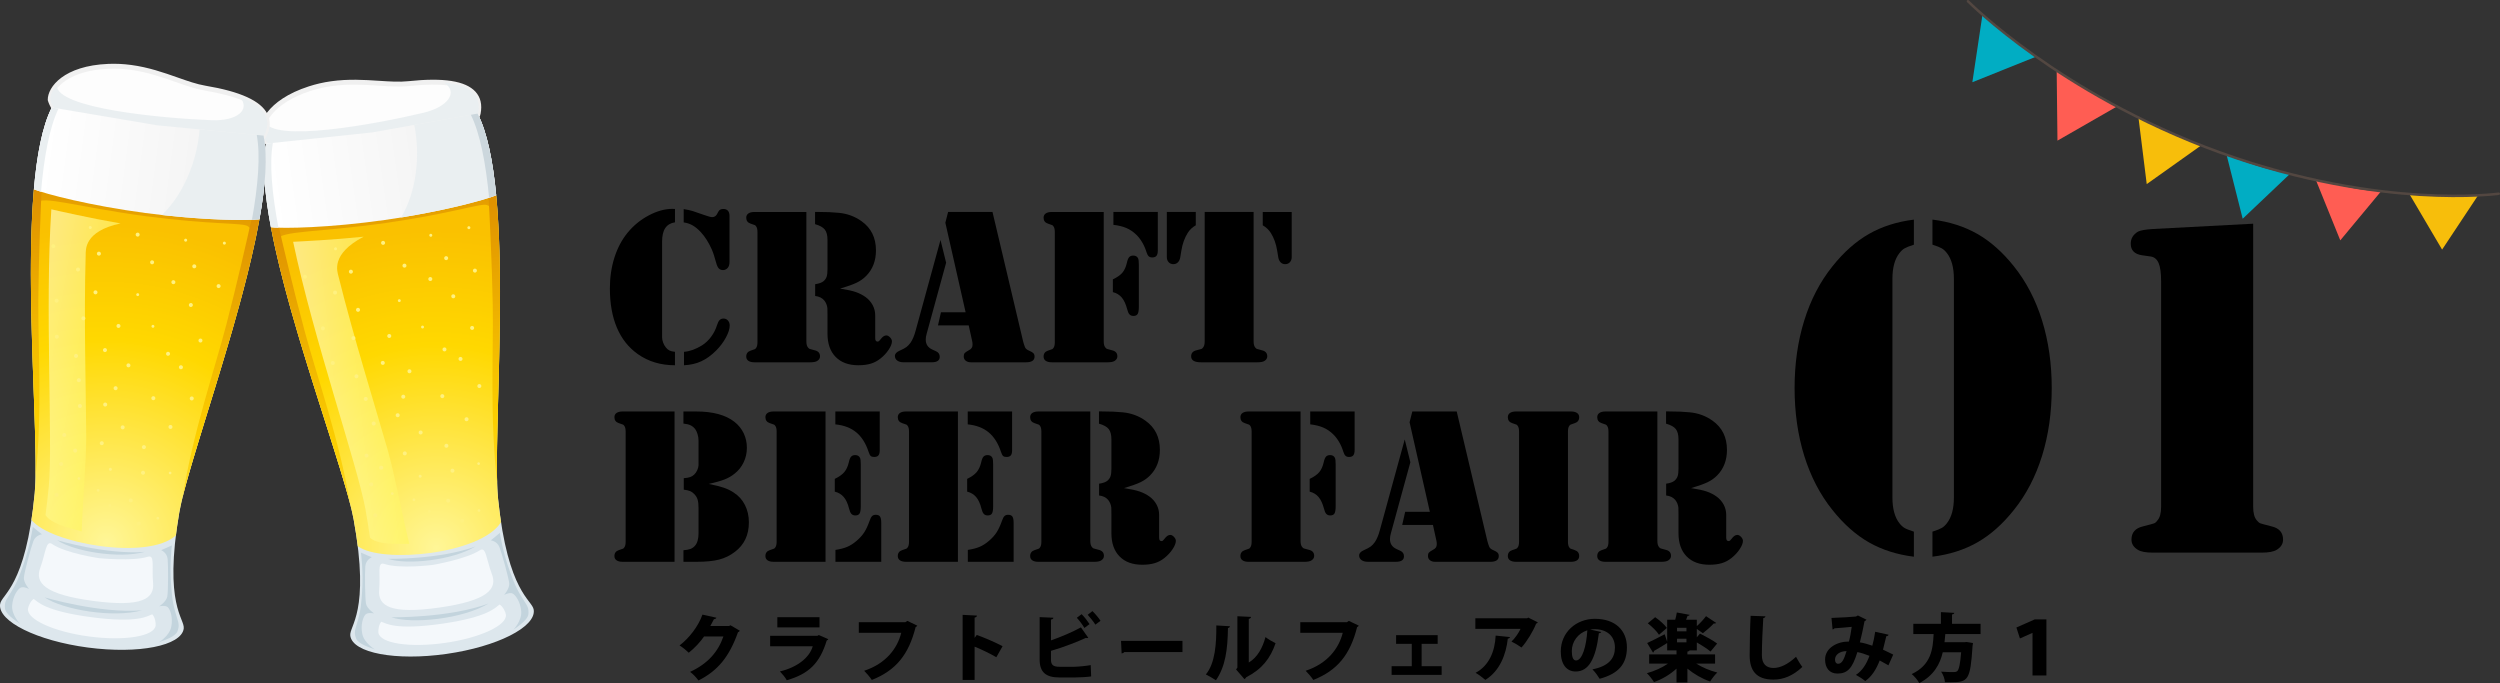 <?xml version="1.0" encoding="UTF-8"?><svg xmlns="http://www.w3.org/2000/svg" xmlns:xlink="http://www.w3.org/1999/xlink" viewBox="0 0 1698.77 464.2"><rect x="0" y="0" width="1698.77" height="464.2" fill="#333333" stroke="none"/><defs><style>.cls-1{fill:#ccd7dd;}.cls-2{fill:url(#linear-gradient-2);}.cls-3{fill:#f0f0f0;}.cls-4{fill:url(#linear-gradient-10);}.cls-4,.cls-5{mix-blend-mode:overlay;opacity:.7;}.cls-6{fill:#534741;}.cls-7{fill:#c3d4dd;}.cls-8{fill:url(#linear-gradient-4);}.cls-9{fill:#ff5d53;}.cls-10{fill:url(#radial-gradient);}.cls-11{fill:#f7be0b;}.cls-12{fill:url(#linear-gradient-3);}.cls-13{isolation:isolate;}.cls-14{fill:url(#linear-gradient-8);}.cls-15{fill:url(#radial-gradient-2);}.cls-5{fill:url(#linear-gradient-5);}.cls-16{fill:url(#linear-gradient-7);}.cls-17{fill:url(#linear-gradient-9);}.cls-18{fill:#fff180;}.cls-19{fill:url(#linear-gradient-6);}.cls-20{fill:#01adc3;}.cls-21{fill:#eaeff1;}.cls-22{fill:#f4f8fb;}.cls-23{fill:#dde7ed;}.cls-24{fill:url(#linear-gradient);}.cls-25{fill:#fdfdfd;}</style><radialGradient id="radial-gradient" cx="297.56" cy="-606.36" fx="297.56" fy="-606.36" r="216.06" gradientTransform="translate(87.01 1014.5) rotate(-8.08)" gradientUnits="userSpaceOnUse"><stop offset="0" stop-color="#fff697"/><stop offset=".64" stop-color="#ffd800"/><stop offset="1" stop-color="#fac100"/></radialGradient><linearGradient id="linear-gradient" x1="295.32" y1="-688.65" x2="295.32" y2="-864.5" gradientTransform="translate(87.01 1014.5) rotate(-8.08)" gradientUnits="userSpaceOnUse"><stop offset="0" stop-color="#fff79f"/><stop offset=".5" stop-color="#fccf00"/><stop offset="1" stop-color="#d98500"/></linearGradient><linearGradient id="linear-gradient-2" x1="230.51" y1="-504.69" x2="230.51" y2="-864.46" xlink:href="#linear-gradient"/><linearGradient id="linear-gradient-3" x1="12382.22" y1="-504.69" x2="12382.22" y2="-864.46" gradientTransform="translate(12700.87 -777.26) rotate(171.92) scale(1 -1)" xlink:href="#linear-gradient"/><linearGradient id="linear-gradient-4" x1="220.36" y1="-863.24" x2="373" y2="-863.24" gradientTransform="translate(87.01 1014.5) rotate(-8.08)" gradientUnits="userSpaceOnUse"><stop offset="0" stop-color="#fff"/><stop offset="1" stop-color="#f0f0f0"/></linearGradient><linearGradient id="linear-gradient-5" x1="180.4" y1="-721.2" x2="348.18" y2="-715.88" gradientTransform="translate(87.01 1014.5) rotate(-8.08)" gradientUnits="userSpaceOnUse"><stop offset="0" stop-color="#fff"/><stop offset="1" stop-color="#fff000"/></linearGradient><radialGradient id="radial-gradient-2" cx="-31.06" cy="581.66" fx="-31.06" fy="581.66" r="216.06" gradientTransform="translate(179.69 -203.76) rotate(7.57)" xlink:href="#radial-gradient"/><linearGradient id="linear-gradient-6" x1="-33.3" y1="499.37" x2="-33.3" y2="323.52" gradientTransform="translate(179.69 -203.76) rotate(7.57)" xlink:href="#linear-gradient"/><linearGradient id="linear-gradient-7" x1="-98.11" y1="683.33" x2="-98.11" y2="323.56" gradientTransform="translate(179.69 -203.76) rotate(7.57)" xlink:href="#linear-gradient"/><linearGradient id="linear-gradient-8" x1="12710.83" y1="683.33" x2="12710.83" y2="323.56" gradientTransform="translate(12809.23 1473.84) rotate(-172.43) scale(1 -1)" xlink:href="#linear-gradient"/><linearGradient id="linear-gradient-9" x1="-108.26" y1="324.77" x2="44.39" y2="324.77" gradientTransform="translate(179.69 -203.76) rotate(7.57)" xlink:href="#linear-gradient-4"/><linearGradient id="linear-gradient-10" x1="-148.22" y1="466.82" x2="19.57" y2="472.14" gradientTransform="translate(179.69 -203.76) rotate(7.57)" xlink:href="#linear-gradient-5"/></defs><g class="cls-13"><g id="_レイヤー_2"><g id="_レイヤー_1-2"><path class="cls-20" d="M1347.11,9.96l-6.88,45.91,43.32-17.37s-16.75-12.12-23.72-17.86c-6.97-5.74-12.73-10.68-12.73-10.68Z"/><path class="cls-9" d="M1397.53,48.02l.53,47.55,40.41-23.2s-14.21-7.55-23.98-13.62c-9.77-6.07-16.96-10.72-16.96-10.72Z"/><path class="cls-11" d="M1453.11,79.93l5.61,45.17,36.81-26.17s-11.24-4.07-22.36-9.29c-11.13-5.21-20.05-9.72-20.05-9.72Z"/><path class="cls-20" d="M1512.98,105.23l10.94,43.4,32.05-30.4s-10.26-1.77-23.41-5.94c-13.15-4.16-19.58-7.07-19.58-7.07Z"/><path class="cls-9" d="M1573.7,122.44l16.54,40.88,27.74-33.36s-10.27-.1-23.15-2.96c-12.87-2.85-21.13-4.56-21.13-4.56Z"/><path class="cls-11" d="M1637.21,131.87l22.22,37.73,24.43-36.83s-10.99.86-21.17.48c-10.18-.39-25.48-1.38-25.48-1.38Z"/><path class="cls-6" d="M1508.29,104.45c-56.15-20.27-99.82-47.19-126.56-66.2-28.99-20.6-44.92-36.64-45.08-36.8-.33-.34-.33-.88,0-1.21.34-.33.88-.33,1.21,0,.16.16,16.01,16.11,44.89,36.63,26.65,18.94,70.16,45.75,126.11,65.95,55.94,20.2,104.32,26.72,135.06,28.64,33.31,2.08,53.65-.65,53.85-.68.47-.06.9.26.97.73.06.47-.26.9-.73.97-.2.03-20.67,2.78-54.14.69-30.86-1.92-79.44-8.47-135.6-28.75Z"/><path d="M458.66,142.01v9.05c-2.94.45-5.14,1.75-6.59,3.89-1.45,2.15-2.17,5.21-2.17,9.2v65.03c0,1.15.24,2.36.71,3.63.47,1.27,1.09,2.36,1.83,3.26.8,1,1.65,1.71,2.54,2.13.9.42,2.12.71,3.67.86v9.13c-9.68,0-18.09-2.52-25.22-7.56-6.29-4.44-11.03-10.41-14.22-17.92-3.19-7.51-4.79-16.4-4.79-26.68,0-7.53,1.03-14.56,3.11-21.07,2.07-6.51,5.08-12.16,9.02-16.95,3.99-4.84,8.77-8.73,14.33-11.67,5.56-2.94,10.91-4.42,16.05-4.42l1.72.08ZM464.57,151.14v-9.06c2.44.4,4.43.82,5.95,1.27,1.52.45,4.28,1.4,8.27,2.84,2.54.9,4.24,1.35,5.09,1.35,1.45,0,2.54-.65,3.29-1.95l.97-1.8c.6-1.2,1.72-1.8,3.37-1.8,1.35,0,2.38.4,3.11,1.2.72.8,1.09,1.97,1.09,3.52v31.13c0,2-.45,3.44-1.35,4.34-.9.9-1.92,1.35-3.07,1.35s-2.16-.39-2.88-1.16c-.72-.77-1.31-2.03-1.76-3.78-1.05-3.94-2.07-7.03-3.07-9.28-2.15-4.74-4.59-8.58-7.33-11.52-1.85-2-3.69-3.53-5.54-4.6-1.85-1.07-3.89-1.76-6.14-2.06ZM464.79,248.2v-9.13c3.89-.3,7.98-1.77,12.27-4.42,2.29-1.45,4.34-3.38,6.14-5.8,1.8-2.42,3.14-5.08,4.04-7.97.5-1.6,1.09-2.73,1.76-3.41.67-.67,1.56-1.01,2.66-1.01,1.2,0,2.19.45,2.99,1.35.8.9,1.2,2.02,1.2,3.37,0,2.25-.86,4.96-2.58,8.16-1.72,3.19-3.93,6.14-6.62,8.83-3.29,3.29-6.67,5.74-10.14,7.33-3.47,1.6-7.37,2.49-11.71,2.69Z"/><path d="M547.94,144.03v87.93c0,1.95.37,3.34,1.12,4.19.4.5.77.81,1.12.94.35.12,1.5.44,3.44.94,2.39.55,3.59,1.92,3.59,4.12,0,1.3-.65,2.35-1.95,3.14-.95.6-2.52.9-4.71.9h-37.87c-1.8,0-3.18-.34-4.15-1.01-.97-.67-1.46-1.63-1.46-2.88,0-2.04,1-3.39,2.99-4.04,1.65-.55,2.61-.88,2.88-1.01.27-.12.56-.41.86-.86.6-.8.9-2.07.9-3.82v-74.91c0-1.75-.3-3.02-.9-3.82-.3-.45-.59-.74-.86-.86-.27-.12-1.23-.46-2.88-1.01-2-.65-2.99-2-2.99-4.04,0-1.25.49-2.21,1.46-2.88.97-.67,2.36-1.01,4.15-1.01h35.25ZM570.91,196.12c4.59.7,8.12,1.47,10.59,2.32,2.47.85,4.7,2,6.7,3.44,2.1,1.55,3.7,3.39,4.83,5.54,1.12,2.15,1.68,4.42,1.68,6.81v15.49c0,1.6.52,2.39,1.57,2.39.4,0,.74-.11,1.01-.34.27-.22.66-.66,1.16-1.31,1.25-1.7,2.52-2.54,3.82-2.54.85,0,1.7.45,2.54,1.35.85.9,1.27,1.8,1.27,2.69,0,1.55-.74,3.43-2.21,5.65-1.47,2.22-3.31,4.2-5.5,5.95-2.05,1.65-4.27,2.83-6.66,3.55-2.39.72-5.21,1.08-8.46,1.08-6.59,0-11.72-1.88-15.42-5.65-3.69-3.77-5.54-9.02-5.54-15.75v-12.57c0-2.79-.03-4.42-.07-4.86-.25-2-.95-3.72-2.1-5.16-1.45-1.75-3.52-2.77-6.21-3.07v-8.01c2.69-.4,4.61-1.1,5.76-2.1,1-.9,1.68-1.92,2.06-3.07.37-1.15.56-2.84.56-5.09v-19.83c0-3.14-.61-5.49-1.83-7.03-1.22-1.55-3.43-2.77-6.62-3.67v-8.31h1.95c5.54,0,10.25.2,14.14.6,5.79.55,10.95,2.44,15.49,5.69,6.54,4.64,9.8,11.25,9.8,19.83,0,7.03-2.2,12.8-6.59,17.29-1.85,1.9-4,3.44-6.47,4.64-2.47,1.2-6.22,2.54-11.26,4.04Z"/><path d="M639.08,163.04l3.82,15.49-13.25,48.34c-.4,1.4-.6,2.69-.6,3.89,0,3.14,1.47,5.39,4.42,6.74l2.62,1.2c1.65.75,2.47,2,2.47,3.74,0,2.5-1.82,3.74-5.46,3.74h-19.01c-1.85,0-3.31-.39-4.38-1.16-1.07-.77-1.61-1.83-1.61-3.18,0-1.45,1.1-2.64,3.29-3.59,2.05-.9,3.55-1.71,4.53-2.43.97-.72,1.91-1.71,2.81-2.96,1.4-2.05,2.54-4.76,3.44-8.16l16.91-61.66ZM644.25,144.03h30.16l20.8,87.93c.4,1.55.85,2.92,1.35,4.12.45.95,1.45,1.72,2.99,2.32,1.3.55,2.19,1.1,2.69,1.65.5.55.75,1.3.75,2.25,0,2.59-1.95,3.89-5.84,3.89h-37.34c-1.5,0-2.69-.36-3.59-1.08-.9-.72-1.35-1.68-1.35-2.88,0-1,.2-1.75.6-2.25.4-.5,1.3-1.12,2.69-1.87,1-.5,1.7-1.05,2.1-1.65.4-.6.6-1.35.6-2.25,0-.85-.07-1.6-.22-2.25l-2.39-10.85h-20.88l2.02-8.91h16.76l-13.77-60.84,1.87-7.33Z"/><path d="M749.99,144.03v87.93c0,1.95.37,3.34,1.12,4.19.4.5.77.81,1.12.94.35.12,1.5.44,3.44.94,2.4.55,3.59,1.92,3.59,4.12,0,1.3-.65,2.35-1.95,3.14-.95.6-2.52.9-4.71.9h-37.87c-1.8,0-3.18-.34-4.15-1.01-.97-.67-1.46-1.63-1.46-2.88,0-2.04,1-3.39,2.99-4.04,1.65-.55,2.61-.88,2.88-1.01.27-.12.56-.41.86-.86.6-.8.9-2.07.9-3.82v-74.91c0-1.75-.3-3.02-.9-3.82-.3-.45-.59-.74-.86-.86-.27-.12-1.23-.46-2.88-1.01-2-.65-2.99-2-2.99-4.04,0-1.25.49-2.21,1.46-2.88.97-.67,2.36-1.01,4.15-1.01h35.25ZM756.2,198.51v-8.68c2.94-1.4,5.1-2.91,6.47-4.53,1.37-1.62,2.38-3.83,3.03-6.62.4-1.9.92-3.21,1.57-3.93.65-.72,1.57-1.08,2.77-1.08,1.6,0,2.69.62,3.29,1.87.35.65.52,2.12.52,4.42v28.51c0,2.35-.26,3.97-.79,4.86-.52.9-1.49,1.35-2.88,1.35-1.15,0-2.05-.35-2.69-1.05-.65-.7-1.17-1.87-1.57-3.52-.9-3.44-2.12-6.09-3.67-7.93-1.55-1.84-3.57-3.07-6.06-3.67ZM756.58,144.03h30.16v26.12c0,1.7-.3,2.92-.9,3.67-.6.75-1.57,1.12-2.92,1.12-1,0-1.78-.26-2.36-.79-.57-.52-1.06-1.41-1.46-2.66-.75-2.44-1.72-4.69-2.92-6.74-1.2-2.04-2.54-3.79-4.04-5.24-2.05-1.99-4.29-3.52-6.74-4.56-2.44-1.05-5.39-1.77-8.83-2.17v-8.75Z"/><path d="M792.87,144.03h19.68v9.05c-2.35,1.35-4.17,3.07-5.46,5.16-2.15,3.39-3.59,7.41-4.34,12.05l-.75,4.57c-.25,1.45-.79,2.58-1.61,3.4-.82.82-1.86,1.24-3.11,1.24s-2.36-.45-3.18-1.35c-.82-.9-1.23-2.07-1.23-3.52v-30.61ZM851.84,144.03v87.93c0,1.95.37,3.34,1.12,4.19.4.5.77.81,1.12.94.35.12,1.5.44,3.44.94,2.39.55,3.59,1.92,3.59,4.12,0,1.3-.65,2.35-1.95,3.14-.95.6-2.54.9-4.79.9h-38.32c-2.2,0-3.85-.34-4.98-1.01-1.12-.67-1.68-1.68-1.68-3.03,0-2.2,1.2-3.57,3.59-4.12,1.95-.5,3.09-.81,3.44-.94.35-.12.7-.44,1.05-.94.75-.85,1.12-2.24,1.12-4.19v-87.93h33.23ZM877.73,144.03v30.61c0,1.45-.41,2.62-1.23,3.52-.82.9-1.88,1.35-3.18,1.35s-2.28-.41-3.11-1.24-1.36-1.96-1.61-3.4l-.75-4.57c-.75-4.64-2.2-8.66-4.34-12.05-1.35-2.1-3.17-3.82-5.46-5.16v-9.05h19.68Z"/><path d="M458.36,279.6v102.15h-35.25c-1.8,0-3.18-.34-4.15-1.01-.97-.67-1.46-1.63-1.46-2.88,0-2.04,1-3.39,2.99-4.04,1.65-.55,2.61-.88,2.88-1.01.27-.12.56-.41.86-.86.6-.8.9-2.07.9-3.82v-74.91c0-1.75-.3-3.02-.9-3.82-.3-.45-.59-.74-.86-.86-.27-.12-1.23-.46-2.88-1.01-2-.65-2.99-2-2.99-4.04,0-1.25.49-2.21,1.46-2.88s2.36-1.01,4.15-1.01h35.25ZM481.63,328.84c4.49.9,7.94,1.77,10.36,2.62,2.42.85,4.6,1.92,6.55,3.22,3.34,2.15,5.9,4.98,7.67,8.49,1.77,3.52,2.66,7.45,2.66,11.79,0,8.53-3.14,15.19-9.43,19.98-3.24,2.5-6.82,4.25-10.74,5.28-3.92,1.02-9.04,1.53-15.38,1.53h-8.91v-7.86c2-.15,3.57-.44,4.71-.86,1.15-.42,2.17-1.13,3.07-2.13,1.65-1.84,2.47-4.71,2.47-8.61v-16.99c0-2.49-.21-4.44-.64-5.84-.42-1.4-1.21-2.67-2.36-3.82-.85-.9-1.77-1.55-2.77-1.95-1-.4-2.42-.72-4.27-.97v-7.78c1.85-.15,3.28-.4,4.3-.75,1.02-.35,1.96-.92,2.81-1.72.8-.75,1.47-1.72,2.02-2.92.55-1.2.85-2.29.9-3.29v-17.06c0-1.35-.22-2.76-.67-4.23-.45-1.47-1-2.63-1.65-3.48-.95-1.15-2.01-2-3.18-2.54-1.17-.55-2.76-.92-4.75-1.12v-8.23h8.61c11.37,0,20.06,2.35,26.04,7.03,2.74,2.15,4.84,4.74,6.29,7.78,1.45,3.04,2.17,6.34,2.17,9.88s-.74,6.79-2.21,9.88c-1.47,3.09-3.53,5.66-6.17,7.71-1.95,1.6-4.19,2.89-6.74,3.89-2.54,1-6.14,2.02-10.78,3.07Z"/><path d="M560.96,279.6v102.15h-35.25c-1.8,0-3.18-.34-4.15-1.01-.97-.67-1.46-1.63-1.46-2.88,0-2.04,1-3.39,2.99-4.04,1.65-.55,2.61-.88,2.88-1.01.27-.12.56-.41.86-.86.6-.8.9-2.07.9-3.82v-74.91c0-1.75-.3-3.02-.9-3.82-.3-.45-.59-.74-.86-.86-.27-.12-1.23-.46-2.88-1.01-2-.65-2.99-2-2.99-4.04,0-1.25.49-2.21,1.46-2.88.97-.67,2.36-1.01,4.15-1.01h35.25ZM567.24,334.08v-8.68c2.89-1.4,5.04-2.92,6.44-4.57,1.4-1.65,2.42-3.84,3.07-6.58.4-1.9.92-3.21,1.57-3.93.65-.72,1.57-1.08,2.77-1.08,1.6,0,2.69.62,3.29,1.87.35.65.52,2.12.52,4.42v28.51c0,2.35-.26,3.97-.79,4.86s-1.48,1.35-2.88,1.35c-1.15,0-2.05-.35-2.69-1.05-.65-.7-1.17-1.87-1.57-3.52-.85-3.44-2.06-6.09-3.63-7.93-1.57-1.84-3.6-3.07-6.1-3.67ZM567.62,279.6h30.16v26.49c0,1.55-.3,2.67-.9,3.37-.6.7-1.55,1.05-2.84,1.05-1.1,0-1.9-.22-2.39-.67-.5-.45-.97-1.37-1.42-2.77-1.9-5.79-4.68-10.2-8.34-13.25s-8.42-4.87-14.26-5.46v-8.75ZM567.69,381.75v-8.08c3.24-.5,5.92-1.2,8.04-2.1,2.12-.9,4.25-2.27,6.4-4.12,2.14-1.84,3.85-3.75,5.13-5.72,1.27-1.97,2.48-4.58,3.63-7.82.55-1.6,1.12-2.68,1.72-3.25.6-.57,1.42-.86,2.47-.86,1.4,0,2.37.41,2.92,1.23.55.82.82,2.26.82,4.3v26.42h-31.13Z"/><path d="M650.91,279.6v102.15h-35.25c-1.8,0-3.18-.34-4.15-1.01-.97-.67-1.46-1.63-1.46-2.88,0-2.04,1-3.39,2.99-4.04,1.65-.55,2.61-.88,2.88-1.01.27-.12.56-.41.86-.86.6-.8.9-2.07.9-3.82v-74.91c0-1.75-.3-3.02-.9-3.82-.3-.45-.59-.74-.86-.86-.27-.12-1.23-.46-2.88-1.01-2-.65-2.99-2-2.99-4.04,0-1.25.49-2.21,1.46-2.88.97-.67,2.36-1.01,4.15-1.01h35.25ZM657.19,334.08v-8.68c2.89-1.4,5.04-2.92,6.44-4.57,1.4-1.65,2.42-3.84,3.07-6.58.4-1.9.92-3.21,1.57-3.93.65-.72,1.57-1.08,2.77-1.08,1.6,0,2.69.62,3.29,1.87.35.65.52,2.12.52,4.42v28.51c0,2.35-.26,3.97-.79,4.86s-1.48,1.35-2.88,1.35c-1.15,0-2.05-.35-2.69-1.05-.65-.7-1.17-1.87-1.57-3.52-.85-3.44-2.06-6.09-3.63-7.93-1.57-1.84-3.6-3.07-6.1-3.67ZM657.57,279.6h30.16v26.49c0,1.55-.3,2.67-.9,3.37-.6.7-1.55,1.05-2.84,1.05-1.1,0-1.9-.22-2.39-.67-.5-.45-.97-1.37-1.42-2.77-1.9-5.79-4.68-10.2-8.34-13.25s-8.42-4.87-14.26-5.46v-8.75ZM657.64,381.75v-8.08c3.24-.5,5.92-1.2,8.04-2.1,2.12-.9,4.25-2.27,6.4-4.12,2.14-1.84,3.85-3.75,5.13-5.72,1.27-1.97,2.48-4.58,3.63-7.82.55-1.6,1.12-2.68,1.72-3.25.6-.57,1.42-.86,2.47-.86,1.4,0,2.37.41,2.92,1.23.55.82.82,2.26.82,4.3v26.42h-31.13Z"/><path d="M740.86,279.6v87.93c0,1.95.37,3.34,1.12,4.19.4.5.77.81,1.12.94.35.12,1.5.44,3.44.94,2.4.55,3.59,1.92,3.59,4.12,0,1.3-.65,2.35-1.95,3.14-.95.6-2.52.9-4.71.9h-37.87c-1.8,0-3.18-.34-4.15-1.01-.97-.67-1.46-1.63-1.46-2.88,0-2.04,1-3.39,2.99-4.04,1.65-.55,2.61-.88,2.88-1.01.27-.12.56-.41.86-.86.6-.8.9-2.07.9-3.82v-74.91c0-1.75-.3-3.02-.9-3.82-.3-.45-.59-.74-.86-.86-.27-.12-1.23-.46-2.88-1.01-2-.65-2.99-2-2.99-4.04,0-1.25.49-2.21,1.46-2.88.97-.67,2.36-1.01,4.15-1.01h35.25ZM763.83,331.68c4.59.7,8.12,1.47,10.59,2.32,2.47.85,4.7,2,6.7,3.44,2.1,1.55,3.7,3.39,4.83,5.54,1.12,2.15,1.68,4.42,1.68,6.81v15.49c0,1.6.52,2.39,1.57,2.39.4,0,.74-.11,1.01-.34.27-.22.66-.66,1.16-1.31,1.25-1.7,2.52-2.54,3.82-2.54.85,0,1.7.45,2.54,1.35.85.9,1.27,1.8,1.27,2.69,0,1.55-.74,3.43-2.21,5.65-1.47,2.22-3.31,4.2-5.5,5.95-2.05,1.65-4.27,2.83-6.66,3.55-2.4.72-5.21,1.08-8.46,1.08-6.59,0-11.72-1.88-15.42-5.65-3.69-3.77-5.54-9.02-5.54-15.75v-12.57c0-2.79-.03-4.42-.07-4.86-.25-2-.95-3.72-2.1-5.16-1.45-1.75-3.52-2.77-6.21-3.07v-8.01c2.69-.4,4.61-1.1,5.76-2.1,1-.9,1.68-1.92,2.06-3.07.37-1.15.56-2.84.56-5.09v-19.83c0-3.14-.61-5.49-1.83-7.03-1.22-1.55-3.43-2.77-6.62-3.67v-8.31h1.95c5.54,0,10.25.2,14.14.6,5.79.55,10.95,2.44,15.49,5.69,6.54,4.64,9.8,11.25,9.8,19.83,0,7.03-2.2,12.8-6.59,17.29-1.85,1.9-4,3.44-6.47,4.64-2.47,1.2-6.22,2.54-11.26,4.04Z"/><path d="M883.73,279.6v87.93c0,1.95.37,3.34,1.12,4.19.4.5.77.81,1.12.94.35.12,1.5.44,3.44.94,2.39.55,3.59,1.92,3.59,4.12,0,1.3-.65,2.35-1.95,3.14-.95.6-2.52.9-4.71.9h-37.87c-1.8,0-3.18-.34-4.15-1.01-.97-.67-1.46-1.63-1.46-2.88,0-2.04,1-3.39,2.99-4.04,1.65-.55,2.61-.88,2.88-1.01.27-.12.56-.41.86-.86.6-.8.9-2.07.9-3.82v-74.91c0-1.75-.3-3.02-.9-3.82-.3-.45-.59-.74-.86-.86-.27-.12-1.23-.46-2.88-1.01-2-.65-2.99-2-2.99-4.04,0-1.25.49-2.21,1.46-2.88.97-.67,2.36-1.01,4.15-1.01h35.25ZM889.94,334.08v-8.68c2.94-1.4,5.1-2.91,6.47-4.53,1.37-1.62,2.38-3.83,3.03-6.62.4-1.9.92-3.21,1.57-3.93.65-.72,1.57-1.08,2.77-1.08,1.6,0,2.69.62,3.29,1.87.35.65.52,2.12.52,4.42v28.51c0,2.35-.26,3.97-.79,4.86s-1.49,1.35-2.88,1.35c-1.15,0-2.05-.35-2.69-1.05-.65-.7-1.17-1.87-1.57-3.52-.9-3.44-2.12-6.09-3.67-7.93-1.55-1.84-3.57-3.07-6.06-3.67ZM890.32,279.6h30.16v26.12c0,1.7-.3,2.92-.9,3.67-.6.75-1.57,1.12-2.92,1.12-1,0-1.78-.26-2.36-.79-.57-.52-1.06-1.41-1.46-2.66-.75-2.44-1.72-4.69-2.92-6.74-1.2-2.04-2.54-3.79-4.04-5.24-2.05-1.99-4.29-3.52-6.74-4.56-2.45-1.05-5.39-1.77-8.83-2.17v-8.75Z"/><path d="M954.53,298.6l3.82,15.49-13.25,48.34c-.4,1.4-.6,2.69-.6,3.89,0,3.14,1.47,5.39,4.42,6.74l2.62,1.2c1.65.75,2.47,2,2.47,3.74,0,2.5-1.82,3.74-5.46,3.74h-19.01c-1.85,0-3.31-.39-4.38-1.16-1.07-.77-1.61-1.83-1.61-3.18,0-1.45,1.1-2.64,3.29-3.59,2.05-.9,3.55-1.71,4.53-2.43.97-.72,1.91-1.71,2.81-2.96,1.4-2.05,2.54-4.76,3.44-8.16l16.91-61.66ZM959.69,279.6h30.16l20.8,87.93c.4,1.55.85,2.92,1.35,4.12.45.95,1.45,1.72,2.99,2.32,1.3.55,2.19,1.1,2.69,1.65.5.55.75,1.3.75,2.25,0,2.59-1.95,3.89-5.84,3.89h-37.34c-1.5,0-2.69-.36-3.59-1.08-.9-.72-1.35-1.68-1.35-2.88,0-1,.2-1.75.6-2.25.4-.5,1.3-1.12,2.69-1.87,1-.5,1.7-1.05,2.1-1.65.4-.6.6-1.35.6-2.25,0-.85-.07-1.6-.22-2.25l-2.39-10.85h-20.88l2.02-8.91h16.76l-13.77-60.84,1.87-7.33Z"/><path d="M1065.51,381.75h-35.32c-1.8,0-3.18-.34-4.15-1.01-.97-.67-1.46-1.63-1.46-2.88,0-2.04,1-3.39,2.99-4.04,1.65-.55,2.61-.88,2.88-1.01.27-.12.56-.41.86-.86.6-.8.9-2.07.9-3.82v-74.91c0-1.75-.3-3.02-.9-3.82-.3-.45-.59-.74-.86-.86-.27-.12-1.23-.46-2.88-1.01-2-.65-2.99-2-2.99-4.04,0-1.25.49-2.21,1.46-2.88s2.36-1.01,4.15-1.01h37.27c1.8,0,3.18.34,4.15,1.01.97.67,1.46,1.63,1.46,2.88,0,2.05-1,3.39-2.99,4.04-1.65.55-2.61.89-2.88,1.01-.27.12-.56.41-.86.86-.6.8-.9,2.07-.9,3.82v74.91c0,1.75.3,3.02.9,3.82.3.45.59.74.86.86.27.12,1.23.46,2.88,1.01,1.99.65,2.99,2,2.99,4.04,0,1.25-.49,2.21-1.46,2.88-.97.67-2.36,1.01-4.15,1.01h-1.95Z"/><path d="M1126.2,279.6v87.93c0,1.95.37,3.34,1.12,4.19.4.5.77.81,1.12.94.35.12,1.5.44,3.44.94,2.39.55,3.59,1.92,3.59,4.12,0,1.3-.65,2.35-1.95,3.14-.95.6-2.52.9-4.71.9h-37.87c-1.8,0-3.18-.34-4.15-1.01-.97-.67-1.46-1.63-1.46-2.88,0-2.04,1-3.39,2.99-4.04,1.65-.55,2.61-.88,2.88-1.01.27-.12.56-.41.86-.86.6-.8.9-2.07.9-3.82v-74.91c0-1.75-.3-3.02-.9-3.82-.3-.45-.59-.74-.86-.86-.27-.12-1.23-.46-2.88-1.01-2-.65-2.99-2-2.99-4.04,0-1.25.49-2.21,1.46-2.88s2.36-1.01,4.15-1.01h35.25ZM1149.17,331.68c4.59.7,8.12,1.47,10.59,2.32,2.47.85,4.7,2,6.7,3.44,2.1,1.55,3.7,3.39,4.83,5.54,1.12,2.15,1.68,4.42,1.68,6.81v15.49c0,1.6.52,2.39,1.57,2.39.4,0,.74-.11,1.01-.34.27-.22.66-.66,1.16-1.31,1.25-1.7,2.52-2.54,3.82-2.54.85,0,1.7.45,2.54,1.35.85.9,1.27,1.8,1.27,2.69,0,1.55-.74,3.43-2.21,5.65-1.47,2.22-3.31,4.2-5.5,5.95-2.05,1.65-4.27,2.83-6.66,3.55-2.39.72-5.21,1.08-8.46,1.08-6.59,0-11.72-1.88-15.42-5.65-3.69-3.77-5.54-9.02-5.54-15.75v-12.57c0-2.79-.03-4.42-.07-4.86-.25-2-.95-3.72-2.1-5.16-1.45-1.75-3.52-2.77-6.21-3.07v-8.01c2.69-.4,4.61-1.1,5.76-2.1,1-.9,1.68-1.92,2.06-3.07.37-1.15.56-2.84.56-5.09v-19.83c0-3.14-.61-5.49-1.83-7.03-1.22-1.55-3.43-2.77-6.62-3.67v-8.31h1.95c5.54,0,10.25.2,14.14.6,5.79.55,10.95,2.44,15.49,5.69,6.54,4.64,9.8,11.25,9.8,19.83,0,7.03-2.2,12.8-6.59,17.29-1.85,1.9-4,3.44-6.47,4.64s-6.22,2.54-11.26,4.04Z"/><path d="M1300.5,378.29c-11.46-1.42-21.64-4.67-30.54-9.74-8.9-5.08-17.17-12.42-24.81-22.02-8.41-10.48-14.79-22.76-19.16-36.84-4.37-14.08-6.55-29.42-6.55-46.01s2.18-31.77,6.55-45.85c4.36-14.08,10.75-26.36,19.16-36.84,7.64-9.6,15.91-16.95,24.81-22.02,8.9-5.08,19.08-8.32,30.54-9.74v17.03c-3.06.98-5.19,1.83-6.39,2.54-1.2.71-2.35,1.78-3.44,3.19-3.17,4.04-4.75,9.88-4.75,17.52v148.51c0,7.64,1.58,13.48,4.75,17.52,1.09,1.42,2.24,2.48,3.44,3.19,1.2.71,3.33,1.56,6.39,2.54v17.03ZM1313.11,378.29v-17.03c3.05-.98,5.18-1.83,6.39-2.54,1.2-.71,2.35-1.77,3.44-3.19,3.17-4.04,4.75-9.88,4.75-17.52v-148.51c0-7.64-1.58-13.48-4.75-17.52-1.09-1.42-2.24-2.48-3.44-3.19-1.2-.71-3.33-1.56-6.39-2.54v-17.03c11.46,1.42,21.64,4.67,30.54,9.74,8.9,5.08,17.16,12.42,24.81,22.02,8.4,10.48,14.79,22.76,19.16,36.84,4.36,14.08,6.55,29.37,6.55,45.85s-2.18,31.93-6.55,46.01c-4.37,14.08-10.75,26.36-19.16,36.84-7.64,9.61-15.91,16.95-24.81,22.02-8.9,5.08-19.08,8.32-30.54,9.74Z"/><path d="M1531.05,152v192.4c0,4.26.82,7.31,2.46,9.17.87,1.09,1.69,1.78,2.46,2.05.76.27,3.27.96,7.53,2.05,5.24,1.2,7.86,4.2,7.86,9.01,0,2.84-1.42,5.13-4.26,6.88-2.07,1.31-5.51,1.96-10.32,1.96h-73.85c-4.91,0-8.35-.66-10.32-1.96-2.84-1.75-4.26-4.04-4.26-6.88,0-4.8,2.62-7.8,7.86-9.01,4.26-1.09,6.77-1.77,7.53-2.05.76-.27,1.53-.95,2.29-2.05,1.64-1.85,2.46-4.91,2.46-9.17v-153.26c0-5.67-.57-9.82-1.72-12.44-1.15-2.62-2.98-4.09-5.49-4.42l-5.73-.82c-5.13-.76-7.7-3.38-7.7-7.86,0-3.49,1.64-6.22,4.91-8.19,1.64-.87,5.02-1.47,10.15-1.8l68.12-3.6Z"/><path class="cls-25" d="M178.37,92.87c-2.38-8.2,5.14-23.91,31.97-32.6,26.82-8.69,49.79-1.58,67.21-3.45,17.42-1.86,51.93-3.72,47.38,20.11-4.55,23.82-124.64,50.03-146.56,15.94Z"/><path class="cls-3" d="M254.89,108.79c-39.17,5.56-68.3-.05-77.92-15.02l-.2-.43c-2.46-8.46,4.34-25.34,33.05-34.64,4.91-1.59,9.84-2.73,15.1-3.47,11.85-1.68,22.84-.96,32.54-.33,7.19.47,13.98.92,19.92.28,23.97-2.57,38.91-.24,45.69,7.12,3.49,3.79,4.67,8.82,3.5,14.95-2.72,14.27-38.96,26.9-71.67,31.55ZM179.9,92.18c10.64,16.11,45.43,17.45,74.52,13.32,35.91-5.1,66.81-18.06,68.88-28.88.97-5.11.1-9.06-2.68-12.07-5.93-6.44-20.37-8.48-42.9-6.07-6.22.67-13.15.21-20.49-.27-9.54-.62-20.35-1.33-31.85.3-5.06.72-9.82,1.81-14.54,3.34-24.83,8.04-32.99,22.47-30.95,30.33Z"/><path class="cls-21" d="M301.73,56.12c9.84,6.32,2.95,16.45-13.98,20.5-32.22,7.7-103.82,20.92-107.82,5.51-1.99,4.09-2.41,7.88-1.57,10.75,21.92,34.09,142.02,7.88,146.56-15.94,2.81-14.77-9.38-19.67-23.2-20.82Z"/><path class="cls-23" d="M338.47,339.18c-4.59-44.12,12.62-210.76-13.98-262h-.01s-16.77,17.88-69.67,25.39c-52.9,7.51-74-4.99-74-4.99-11.27,56.62,51.65,211.88,59.53,255.53,11.42,63.26-3.28,72.11-2.3,78.96,1.66,11.67,30.9,17.16,65.32,12.27s60.97-18.31,59.31-29.98c-.97-6.85-17.56-11.26-24.2-75.19Z"/><path class="cls-10" d="M338.47,339.18c-3.46-33.23,5.45-135.96-1.31-206.54-7.55,3.27-38.59,9.32-75.99,14.64-37.38,5.31-68.88,8.14-77.07,7.11,13.16,69.67,50.32,165.86,56.25,198.74,1.19,6.57,2.08,12.52,2.75,17.98,16.15,12.14,83.89,5.53,97.36-16.3-.73-4.77-1.4-9.95-1.99-15.62Z"/><path class="cls-24" d="M188.4,162.83c2.06-6.18,27.88-4.8,73.47-11.28,45.59-6.48,64.91-13.73,69.14-12.19,4.23,1.54,5.39,5.92,5.39,5.92l-1.07-16.95-148.57,21.1,1.64,13.4Z"/><path class="cls-2" d="M189.53,154.58c-2.3.02-4.17-.04-5.43-.2,11.93,63.14,43.56,148.04,53.81,187.88-7.3-43.44-22.57-86.48-30.73-116.65-7.7-28.49-14.96-59.4-17.65-71.03Z"/><path class="cls-12" d="M332,134.34c2.21-.62,4-1.2,5.16-1.7,6.13,63.96-.61,154.31.65,195.43-5.09-43.75-2.41-89.34-2.98-120.6-.53-29.51-2.17-61.21-2.83-73.14Z"/><path class="cls-8" d="M337.16,132.64c-2.21-23.13-6.1-42.81-12.67-55.46l-71.47,12.78-72.21,7.63c-2.78,13.97-1.03,33.97,3.28,56.8,8.19,1.03,40,.4,77.38-4.91,37.4-5.31,68.13-13.57,75.68-16.84Z"/><path class="cls-5" d="M247.09,160.84c-21.16,2.18-42.9,3.21-47.9,3.46,13.84,65.81,43.56,151.44,49.1,181.49,1.16,6.3,2.4,14.33,3.13,19.56,4.9,4.51,15.04,4.33,26.72,4.19-3.63-13.89-10.14-47.96-14.48-63.06-9.36-32.5-23.32-77.21-33.6-118.5-.86-3.47-5.55-15.26,17.03-27.13Z"/><path class="cls-21" d="M324.49,77.18l-42.99,7.69c4.25,21,1.48,45.28-8.93,62.91,32.26-5.24,57.79-12.2,64.58-15.14-2.21-23.13-6.1-42.81-12.67-55.46Z"/><path class="cls-18" d="M249.86,270.87c.11.75-.41,1.45-1.16,1.55s-1.44-.42-1.54-1.17.41-1.44,1.16-1.54,1.44.41,1.55,1.16Z"/><path class="cls-18" d="M250.38,309.39c.11.75-.41,1.44-1.16,1.55s-1.44-.41-1.54-1.16.41-1.44,1.16-1.54,1.44.41,1.55,1.16Z"/><path class="cls-18" d="M227.47,246.47c.11.75-.41,1.44-1.16,1.54s-1.44-.41-1.55-1.16.41-1.43,1.17-1.54,1.44.41,1.54,1.16Z"/><path class="cls-18" d="M239.8,184.4c.11.75-.42,1.44-1.17,1.55s-1.43-.41-1.54-1.16.41-1.44,1.15-1.54,1.45.4,1.55,1.16Z"/><path class="cls-18" d="M220.76,222.92c.11.75-.42,1.44-1.17,1.55s-1.43-.41-1.54-1.16.41-1.44,1.15-1.54,1.45.4,1.55,1.16Z"/><path class="cls-18" d="M208.59,187.85c.11.75-.42,1.44-1.17,1.55s-1.43-.41-1.54-1.16.41-1.44,1.15-1.54,1.45.4,1.55,1.16Z"/><path class="cls-18" d="M229.01,168.92c.08.57-.31,1.08-.86,1.16s-1.09-.3-1.17-.87.31-1.07.88-1.15,1.07.31,1.15.87Z"/><path class="cls-18" d="M241.49,229.56c.11.75-.41,1.44-1.16,1.55s-1.44-.41-1.54-1.16c-.11-.74.41-1.44,1.16-1.54s1.44.41,1.55,1.16Z"/><path class="cls-18" d="M243.56,255.5c.11.76-.42,1.44-1.16,1.55s-1.44-.41-1.54-1.16.41-1.44,1.16-1.54,1.44.41,1.55,1.16Z"/><path class="cls-18" d="M255.28,287.58c.11.76-.41,1.44-1.16,1.55s-1.43-.41-1.54-1.16.41-1.43,1.16-1.54,1.44.41,1.54,1.16Z"/><path class="cls-18" d="M260.38,317.61c.11.75-.41,1.44-1.16,1.54s-1.44-.41-1.55-1.16.41-1.44,1.16-1.55,1.44.42,1.54,1.16Z"/><path class="cls-18" d="M253.6,328.98c.11.75-.41,1.44-1.16,1.54s-1.44-.41-1.55-1.16.41-1.44,1.16-1.55,1.44.42,1.54,1.16Z"/><path class="cls-18" d="M244.64,210.34c.11.75-.41,1.44-1.16,1.54s-1.44-.41-1.55-1.16.41-1.44,1.16-1.55,1.44.41,1.54,1.16Z"/><path class="cls-18" d="M229.02,198.61c.11.75-.41,1.44-1.16,1.55s-1.44-.41-1.54-1.16.41-1.43,1.16-1.54,1.44.41,1.55,1.15Z"/><path class="cls-18" d="M301.91,268.99c.11.75-.41,1.45-1.16,1.55s-1.44-.42-1.54-1.17.41-1.44,1.16-1.54,1.44.41,1.55,1.16Z"/><path class="cls-18" d="M304.54,303.57c-.36.67-1.18.92-1.85.57s-.91-1.18-.56-1.85c.36-.67,1.18-.92,1.85-.56.67.35.92,1.18.56,1.84Z"/><path class="cls-18" d="M303.38,237.24c.11.75-.41,1.44-1.15,1.54s-1.44-.41-1.55-1.16.41-1.43,1.17-1.54,1.43.41,1.53,1.16Z"/><path class="cls-18" d="M304.52,175.21c.11.75-.42,1.44-1.16,1.55s-1.44-.41-1.54-1.16.42-1.44,1.16-1.54,1.44.41,1.55,1.16Z"/><path class="cls-18" d="M324.06,183.68c.11.75-.42,1.44-1.16,1.55s-1.44-.41-1.54-1.16.42-1.44,1.16-1.54,1.44.41,1.55,1.16Z"/><path class="cls-18" d="M293.73,159.73c.08.57-.31,1.08-.86,1.16s-1.08-.31-1.16-.87.31-1.07.87-1.15,1.07.31,1.15.87Z"/><path class="cls-18" d="M319.62,154.57c.08.57-.31,1.08-.87,1.16s-1.08-.31-1.16-.87.31-1.07.87-1.15,1.07.31,1.15.87Z"/><path class="cls-18" d="M322.17,222.63c.11.75-.41,1.44-1.16,1.55s-1.44-.41-1.55-1.16.41-1.44,1.16-1.54,1.44.42,1.54,1.16Z"/><path class="cls-18" d="M314.29,243.69c.11.76-.41,1.44-1.16,1.55s-1.44-.41-1.55-1.16.41-1.44,1.16-1.54,1.44.42,1.54,1.16Z"/><path class="cls-18" d="M327.08,262.13c.11.76-.41,1.44-1.16,1.55s-1.44-.41-1.55-1.16.41-1.44,1.16-1.54,1.44.42,1.54,1.16Z"/><path class="cls-18" d="M318.38,284.67c.11.76-.41,1.44-1.16,1.55s-1.44-.41-1.54-1.16.41-1.43,1.16-1.54,1.44.41,1.54,1.16Z"/><path class="cls-18" d="M308.66,320.49c-.36.67-1.18.92-1.85.56-.67-.36-.92-1.17-.56-1.85.35-.66,1.17-.92,1.85-.57.67.35.92,1.19.56,1.85Z"/><path class="cls-18" d="M309.36,201.15c.11.75-.41,1.44-1.16,1.54s-1.44-.41-1.55-1.16.41-1.44,1.16-1.55,1.44.41,1.54,1.16Z"/><path class="cls-18" d="M293.75,189.41c.11.75-.42,1.44-1.16,1.55s-1.44-.41-1.54-1.16.41-1.43,1.16-1.54,1.44.41,1.55,1.15Z"/><path class="cls-18" d="M286.13,222.37c-.08-.54.3-1.05.85-1.12s1.05.3,1.12.84-.3,1.05-.84,1.12-1.05-.3-1.13-.84Z"/><path class="cls-18" d="M270.36,204.42c-.08-.54.3-1.05.85-1.12s1.05.3,1.12.84-.3,1.05-.84,1.12-1.05-.3-1.13-.84Z"/><path class="cls-18" d="M263.15,228.5c-.11-.75.42-1.45,1.16-1.55s1.44.41,1.55,1.17-.42,1.44-1.16,1.54-1.44-.41-1.54-1.16Z"/><path class="cls-18" d="M273.49,180.7c-.11-.75.41-1.44,1.16-1.54s1.44.41,1.54,1.16-.41,1.44-1.16,1.55-1.44-.41-1.54-1.16Z"/><path class="cls-18" d="M276.89,252.47c-.11-.75.41-1.44,1.15-1.54s1.44.41,1.55,1.16-.41,1.43-1.17,1.54-1.43-.41-1.53-1.16Z"/><path class="cls-18" d="M273.71,308.29c-.11-.75.41-1.44,1.16-1.55s1.44.41,1.54,1.16-.41,1.44-1.16,1.54-1.44-.41-1.55-1.16Z"/><path class="cls-18" d="M284.5,323.77c-.08-.57.31-1.08.86-1.16s1.08.31,1.16.87-.31,1.07-.87,1.15-1.07-.31-1.15-.87Z"/><path class="cls-18" d="M272.67,269.77c-.11-.75.42-1.44,1.16-1.55s1.44.41,1.55,1.16-.41,1.44-1.16,1.54-1.44-.41-1.55-1.16Z"/><path class="cls-18" d="M258.73,246.77c-.11-.76.41-1.44,1.16-1.54s1.44.4,1.55,1.16-.41,1.44-1.16,1.54-1.44-.41-1.54-1.16Z"/><path class="cls-18" d="M258.96,165.22c-.11-.76.41-1.44,1.16-1.55s1.43.41,1.54,1.16-.41,1.44-1.16,1.54-1.44-.42-1.55-1.16Z"/><path class="cls-18" d="M268.87,282.35c-.11-.76.41-1.44,1.16-1.55s1.44.41,1.55,1.16-.41,1.43-1.16,1.54-1.44-.41-1.54-1.16Z"/><path class="cls-18" d="M284.48,294.08c-.11-.75.41-1.44,1.16-1.55s1.44.41,1.54,1.16-.41,1.43-1.16,1.54-1.44-.41-1.54-1.16Z"/><path class="cls-18" d="M303.2,340.41c-.1-.74.4-1.41,1.13-1.51s1.41.4,1.52,1.14-.4,1.41-1.14,1.51-1.4-.4-1.51-1.14Z"/><path class="cls-18" d="M312.64,354.09c-.1-.73.4-1.41,1.14-1.51s1.41.4,1.51,1.13-.4,1.41-1.14,1.52-1.41-.41-1.51-1.14Z"/><path class="cls-18" d="M324.32,315.17c-.07-.51.28-.97.78-1.04s.96.27,1.04.78-.27.96-.78,1.03-.96-.28-1.04-.78Z"/><path class="cls-18" d="M324.57,347.03c-.07-.51.28-.97.78-1.04s.96.27,1.04.78-.27.96-.78,1.04-.96-.28-1.04-.78Z"/><path class="cls-18" d="M253.67,350.39c-.1-.74.4-1.41,1.13-1.51s1.41.4,1.52,1.14-.41,1.41-1.14,1.51-1.4-.4-1.51-1.14Z"/><path class="cls-18" d="M276.82,359.69c-.1-.73.4-1.41,1.14-1.51s1.41.4,1.51,1.13-.4,1.41-1.14,1.52-1.41-.41-1.51-1.14Z"/><path class="cls-18" d="M265.66,335.53c-.07-.51.28-.97.78-1.04s.96.27,1.04.78-.27.96-.78,1.04-.96-.28-1.04-.78Z"/><path class="cls-18" d="M292.7,347.36c.07.51-.28.97-.78,1.04s-.97-.28-1.04-.78.28-.96.78-1.04.96.28,1.04.78Z"/><path class="cls-18" d="M282.2,339.47c.07.5-.28.97-.78,1.04s-.96-.28-1.04-.78.28-.96.78-1.04.97.28,1.04.78Z"/><path class="cls-1" d="M332.36,134.38c2.04-.67,3.7-1.26,4.8-1.74-2.21-23.13-6.1-42.81-12.67-55.46l-4.54.81c6.32,12.89,10.14,32.91,12.4,56.39Z"/><path class="cls-21" d="M185.41,97.1l-4.59.49c-2.78,13.97-1.03,33.97,3.28,56.8,1.2.15,2.96.26,5.1.33-4.36-23.18-6.26-43.48-3.78-57.61Z"/><path class="cls-22" d="M334.24,390.09c-3.87-10.06-3.86-19.04-8.23-16.15-8.97,5.93-31.72,9.89-31.72,9.89,0,0-22.51,2.95-33.23-.66-4.96-1.68-2.49,7.07-3.41,17.8-.92,10.74,7.7,16.59,40.76,11.89,33.06-4.7,39.7-12.71,35.83-22.77Z"/><path class="cls-22" d="M339.43,410.78c-2.79,2.04-7.7,8.58-39.39,13.09-31.71,4.5-37.81-.37-40.94-1.4-1.68,1.74-2.21,5.78-1.97,7.45,1.03,7.24,21.26,10.35,45.18,6.95,23.92-3.4,42.48-12.02,41.45-19.26-.25-1.77-1.99-5.58-4.32-6.83Z"/><path class="cls-7" d="M242.33,424.4c-1.35,4.44-1.68,5.91-.33,9.49s8.61,5.91,12.81,7.42c0,0-7.31-4.21-8.63-10.53-1.32-6.32.63-11.84,2.3-13.34s5.79-.61,5.79-.61c0,0-4.85-3.09-5.55-6.56-.7-3.47-.89-21.07-.48-25.54.41-4.47,4.38-6.08,4.38-6.08,0,0-5.35-2.18-7.37-3.15,0,0,1.84,12.96.74,27.39-.6,7.85-.66,11.64-3.66,21.51Z"/><path class="cls-7" d="M356.1,408.24c2.53,3.89,3.26,5.2,2.96,9.02-.3,3.82-6.62,8.08-10.23,10.69,0,0,5.85-6.08,5.36-12.51s-3.9-11.2-5.93-12.17c-2.03-.97-5.73,1.02-5.73,1.02,0,0,3.79-4.32,3.5-7.84-.29-3.53-5.01-20.49-6.65-24.66-1.64-4.17-5.9-4.62-5.9-4.62,0,0,4.53-3.58,6.2-5.08,0,0,1.84,12.96,6.91,26.51,2.76,7.37,3.87,10.99,9.51,19.64Z"/><path class="cls-7" d="M265.91,419.45s39.2.59,66.1-9.39c-17.52,10.6-52,14.1-66.1,9.39Z"/><path class="cls-7" d="M263.64,379.75s35.28.53,59.49-8.45c-15.77,9.54-46.8,12.69-59.49,8.45Z"/><path class="cls-25" d="M34.11,67.83c-.08-8.54,11.4-21.63,39.58-22.77,28.17-1.13,48.37,11.91,65.65,14.81,17.28,2.9,51.01,10.43,40.2,32.14-10.8,21.71-133.52,14.55-145.43-24.19Z"/><path class="cls-3" d="M103.5,103.81c-39.21-5.21-65.75-18.48-70.98-35.49l-.07-.47c-.09-8.81,11.02-23.23,41.17-24.44,5.15-.21,10.21.03,15.47.73,11.86,1.58,22.25,5.23,31.42,8.46,6.79,2.39,13.21,4.65,19.1,5.64,23.77,3.99,37.54,10.27,42.08,19.18,2.34,4.59,2.12,9.75-.66,15.34-6.47,13-44.77,15.4-77.53,11.05ZM35.77,67.58c5.9,18.38,39.04,29.06,68.16,32.93,35.96,4.78,69.21.64,74.12-9.23,2.32-4.66,2.54-8.7.68-12.35-3.97-7.8-17.32-13.66-39.67-17.42-6.17-1.04-12.72-3.34-19.66-5.78-9.01-3.17-19.23-6.77-30.75-8.3-5.07-.67-9.94-.9-14.9-.7-26.08,1.05-37.83,12.74-37.98,20.85Z"/><path class="cls-21" d="M162.82,65.72c7.77,8.74-1.59,16.64-18.99,15.96-33.11-1.28-105.61-7.87-105.3-23.78-3.02,3.4-4.45,6.94-4.42,9.93,11.91,38.74,134.63,45.91,145.43,24.19,6.69-13.46-3.72-21.47-16.72-26.3Z"/><path class="cls-23" d="M121.83,348.2c7.48-43.72,69.01-199.54,57.22-256.06h-.01s-20.97,12.69-73.93,5.65c-52.97-7.04-69.91-24.76-69.91-24.76-26.13,51.48-7.42,217.96-11.61,262.12C17.51,399.14.98,403.7.06,410.56c-1.55,11.68,25.13,24.86,59.58,29.44,34.45,4.58,63.65-1.18,65.2-12.86.91-6.86-13.87-15.58-3.02-78.93Z"/><path class="cls-15" d="M121.83,348.2c5.64-32.93,41.92-129.45,54.46-199.24-8.15,1.11-39.68-1.43-77.13-6.41-37.43-4.97-68.53-10.74-76.13-13.94-6.12,70.64,3.71,173.28.55,206.54-.63,6.65-1.37,12.62-2.2,18.06,12.27,16.05,79.29,27.96,98.15,10.57.58-4.79,1.34-9.96,2.3-15.57Z"/><path class="cls-19" d="M24.89,137.91c3.65-5.39,28.15,2.9,73.79,8.96,45.65,6.06,66.21,4.29,69.87,6.92,3.65,2.62,3.59,7.15,3.59,7.15l3.54-16.61L26.93,124.56l-2.04,13.34Z"/><path class="cls-16" d="M28.21,130.26c-2.22-.6-4.01-1.16-5.18-1.65-5.54,64.02,2,154.3,1.13,195.43,4.69-43.8,1.6-89.36,1.88-120.62.27-29.51,1.62-61.23,2.17-73.16Z"/><path class="cls-14" d="M170.85,149.21c2.3,0,4.18-.07,5.43-.24-11.36,63.24-42.22,148.43-52.1,188.36,6.91-43.5,21.79-86.68,29.67-116.93,7.45-28.56,14.43-59.53,17-71.19Z"/><path class="cls-17" d="M176.28,148.96c4.11-22.86,5.67-42.87,2.77-56.82l-72.27-6.98-71.59-12.13c-6.45,12.7-10.16,32.43-12.16,55.57,7.61,3.2,38.41,11.18,75.84,16.15,37.45,4.97,69.27,5.31,77.42,4.2Z"/><path class="cls-4" d="M81.94,151.82c-20.97-3.61-42.17-8.48-47.06-9.59-4.43,67.1,1.08,157.58-1.68,188-.58,6.38-1.55,14.45-2.27,19.67,3.5,5.66,13.32,8.23,24.6,11.24.26-14.35,3.18-48.92,3.07-64.63-.24-33.82-1.63-80.64-.38-123.17.11-3.57-1.22-16.19,23.72-21.53Z"/><path class="cls-21" d="M179.05,92.14l-43.47-4.2c-1.57,21.37-10.79,44-25.57,58.17,32.48,3.66,58.94,3.84,66.27,2.85,4.11-22.86,5.67-42.87,2.77-56.82Z"/><path class="cls-18" d="M54.93,258.52c-.1.75-.79,1.28-1.54,1.18s-1.27-.79-1.17-1.54.78-1.27,1.53-1.17,1.28.78,1.18,1.53Z"/><path class="cls-18" d="M45.03,295.76c-.1.75-.79,1.27-1.54,1.17s-1.27-.78-1.17-1.53.79-1.27,1.53-1.18,1.28.79,1.18,1.54Z"/><path class="cls-18" d="M39.96,228.98c-.1.75-.79,1.27-1.53,1.18s-1.28-.78-1.18-1.54.78-1.27,1.54-1.17,1.27.78,1.17,1.53Z"/><path class="cls-18" d="M68.57,172.54c-.1.75-.79,1.27-1.54,1.17s-1.26-.78-1.17-1.53.78-1.27,1.52-1.17,1.28.78,1.18,1.53Z"/><path class="cls-18" d="M39.84,204.5c-.1.75-.79,1.27-1.54,1.17s-1.26-.78-1.17-1.53.78-1.27,1.52-1.17,1.28.78,1.18,1.53Z"/><path class="cls-18" d="M37.58,167.45c-.1.75-.79,1.27-1.54,1.17s-1.26-.78-1.17-1.53.78-1.27,1.52-1.17,1.28.78,1.18,1.53Z"/><path class="cls-18" d="M62.35,154.73c-.08.57-.59.96-1.14.88s-.96-.59-.89-1.15.59-.95,1.16-.87.94.58.87,1.14Z"/><path class="cls-18" d="M58.01,216.48c-.1.75-.79,1.28-1.54,1.18s-1.27-.78-1.17-1.54.78-1.27,1.53-1.17,1.28.79,1.18,1.53Z"/><path class="cls-18" d="M53.01,242.02c-.1.76-.79,1.28-1.54,1.18s-1.27-.78-1.17-1.54.78-1.27,1.53-1.17,1.28.79,1.18,1.53Z"/><path class="cls-18" d="M55.64,276.07c-.1.76-.79,1.28-1.53,1.18s-1.27-.78-1.17-1.54.78-1.27,1.53-1.17,1.27.78,1.17,1.53Z"/><path class="cls-18" d="M52.45,306.37c-.1.75-.79,1.27-1.53,1.18s-1.28-.78-1.18-1.54.78-1.28,1.54-1.18,1.27.79,1.17,1.54Z"/><path class="cls-18" d="M42.86,315.48c-.1.75-.79,1.27-1.53,1.18s-1.28-.78-1.18-1.54.78-1.28,1.54-1.18,1.27.79,1.17,1.54Z"/><path class="cls-18" d="M66.24,198.82c-.1.75-.79,1.27-1.53,1.18s-1.28-.78-1.18-1.54.78-1.28,1.54-1.17,1.27.78,1.17,1.53Z"/><path class="cls-18" d="M54.36,183.31c-.1.75-.79,1.28-1.54,1.18s-1.27-.78-1.17-1.54.78-1.27,1.53-1.17,1.28.78,1.18,1.53Z"/><path class="cls-18" d="M105.55,270.75c-.1.75-.79,1.28-1.54,1.18s-1.27-.79-1.17-1.54.78-1.27,1.53-1.17,1.28.78,1.18,1.53Z"/><path class="cls-18" d="M98.76,304.76c-.53.55-1.39.57-1.93.05s-.56-1.38-.04-1.93c.52-.55,1.39-.57,1.93-.04.55.51.56,1.38.05,1.93Z"/><path class="cls-18" d="M115.54,240.58c-.1.75-.79,1.27-1.53,1.18s-1.28-.78-1.18-1.54.78-1.27,1.54-1.17,1.27.78,1.17,1.53Z"/><path class="cls-18" d="M133.37,181.15c-.1.75-.79,1.27-1.54,1.17s-1.27-.78-1.17-1.53.79-1.27,1.53-1.17,1.28.78,1.18,1.53Z"/><path class="cls-18" d="M149.9,194.58c-.1.75-.79,1.27-1.54,1.17s-1.27-.78-1.17-1.53.79-1.27,1.53-1.17,1.28.78,1.18,1.53Z"/><path class="cls-18" d="M127.16,163.34c-.08.57-.59.96-1.15.88s-.96-.59-.88-1.15.58-.95,1.15-.88.95.58.88,1.14Z"/><path class="cls-18" d="M153.48,165.35c-.08.57-.59.96-1.15.88s-.96-.59-.88-1.15.59-.95,1.15-.88.95.58.88,1.14Z"/><path class="cls-18" d="M137.57,231.58c-.1.75-.79,1.28-1.53,1.18s-1.28-.79-1.18-1.54.78-1.27,1.54-1.17,1.27.79,1.17,1.53Z"/><path class="cls-18" d="M124.3,249.73c-.1.76-.79,1.28-1.53,1.18s-1.28-.78-1.18-1.54.78-1.27,1.54-1.17,1.27.79,1.17,1.53Z"/><path class="cls-18" d="M131.65,270.93c-.1.76-.79,1.28-1.53,1.18s-1.28-.78-1.18-1.54.78-1.27,1.54-1.17,1.27.79,1.17,1.53Z"/><path class="cls-18" d="M117.19,290.29c-.1.76-.79,1.28-1.53,1.18s-1.27-.78-1.17-1.54.78-1.27,1.53-1.17,1.27.78,1.17,1.53Z"/><path class="cls-18" d="M98.17,322.17c-.52.55-1.39.57-1.93.04-.55-.52-.57-1.38-.04-1.93.52-.54,1.38-.57,1.93-.05.55.52.56,1.39.04,1.93Z"/><path class="cls-18" d="M131.04,207.43c-.1.75-.79,1.27-1.53,1.18s-1.28-.78-1.18-1.54.79-1.27,1.54-1.17,1.27.78,1.17,1.53Z"/><path class="cls-18" d="M119.17,191.92c-.1.75-.79,1.28-1.54,1.18s-1.27-.78-1.17-1.54.78-1.27,1.53-1.17,1.28.78,1.18,1.53Z"/><path class="cls-18" d="M102.94,221.6c.07-.54.57-.93,1.12-.85s.93.57.85,1.12-.57.93-1.12.85-.93-.57-.86-1.12Z"/><path class="cls-18" d="M92.59,200.07c.07-.54.57-.93,1.12-.85s.93.57.85,1.12-.57.93-1.12.85-.93-.57-.86-1.12Z"/><path class="cls-18" d="M79.15,221.31c.1-.75.79-1.28,1.53-1.18s1.28.79,1.18,1.54-.79,1.27-1.54,1.17-1.27-.78-1.17-1.53Z"/><path class="cls-18" d="M102.01,178.06c.1-.75.79-1.27,1.53-1.18s1.27.78,1.17,1.53-.79,1.27-1.53,1.18-1.27-.78-1.17-1.53Z"/><path class="cls-18" d="M85.92,248.09c.1-.75.78-1.28,1.53-1.18s1.28.78,1.18,1.54-.78,1.27-1.54,1.17-1.27-.78-1.17-1.53Z"/><path class="cls-18" d="M67.8,300.98c.1-.75.79-1.27,1.54-1.17s1.27.78,1.17,1.53-.78,1.27-1.53,1.17-1.28-.78-1.18-1.53Z"/><path class="cls-18" d="M74.01,318.8c.08-.57.59-.96,1.15-.88s.96.59.88,1.15-.58.95-1.15.88-.95-.58-.88-1.14Z"/><path class="cls-18" d="M77.19,263.61c.1-.75.79-1.28,1.54-1.18s1.28.79,1.18,1.54c-.1.74-.78,1.27-1.54,1.17s-1.28-.79-1.18-1.53Z"/><path class="cls-18" d="M69.97,237.7c.1-.76.79-1.27,1.53-1.18s1.28.78,1.18,1.54-.78,1.27-1.54,1.17-1.27-.78-1.17-1.53Z"/><path class="cls-18" d="M92.19,159.24c.1-.76.78-1.27,1.54-1.17s1.27.78,1.17,1.53-.78,1.28-1.53,1.18-1.28-.79-1.18-1.54Z"/><path class="cls-18" d="M70.13,274.71c.1-.76.79-1.28,1.53-1.18s1.28.78,1.18,1.54-.78,1.27-1.54,1.17-1.27-.78-1.17-1.53Z"/><path class="cls-18" d="M82.01,290.21c.1-.75.79-1.28,1.53-1.18s1.27.78,1.17,1.54-.78,1.27-1.53,1.17-1.27-.78-1.17-1.53Z"/><path class="cls-18" d="M87.53,339.87c.1-.74.77-1.25,1.5-1.15s1.25.77,1.16,1.5-.77,1.25-1.51,1.15-1.24-.77-1.14-1.5Z"/><path class="cls-18" d="M92.93,355.59c.1-.73.77-1.24,1.5-1.15s1.25.77,1.15,1.5-.77,1.25-1.5,1.15-1.25-.77-1.15-1.51Z"/><path class="cls-18" d="M114.68,321.27c.07-.51.53-.86,1.03-.79s.85.52.79,1.03-.52.85-1.03.79-.85-.53-.79-1.03Z"/><path class="cls-18" d="M106.32,352.01c.07-.51.53-.86,1.03-.79s.85.52.79,1.03-.52.85-1.03.79-.85-.53-.79-1.03Z"/><path class="cls-18" d="M37.15,336.12c.1-.74.77-1.25,1.5-1.15s1.25.77,1.16,1.5-.77,1.25-1.51,1.15-1.24-.77-1.14-1.5Z"/><path class="cls-18" d="M56.93,351.32c.1-.73.77-1.24,1.5-1.15s1.25.77,1.15,1.5-.77,1.25-1.5,1.15-1.25-.77-1.15-1.51Z"/><path class="cls-18" d="M52.7,325.05c.07-.51.53-.86,1.03-.79s.85.52.79,1.03-.52.85-1.03.79-.85-.53-.79-1.03Z"/><path class="cls-18" d="M75.55,343.73c-.07.51-.53.86-1.03.79s-.86-.53-.79-1.04.53-.85,1.03-.79.85.53.79,1.03Z"/><path class="cls-18" d="M67.57,333.3c-.07.51-.53.86-1.04.79s-.85-.53-.79-1.03.53-.85,1.03-.79.86.53.79,1.03Z"/><path class="cls-1" d="M171.19,149.34c2.15-.09,3.9-.22,5.09-.38,4.11-22.86,5.67-42.87,2.77-56.82l-4.59-.44c2.61,14.11.89,34.42-3.27,57.64Z"/><path class="cls-21" d="M39.75,73.81l-4.55-.77c-6.45,12.7-10.16,32.43-12.16,55.57,1.11.47,2.78,1.05,4.82,1.69,2.05-23.5,5.7-43.56,11.9-56.5Z"/><path class="cls-22" d="M104.02,396.08c-1.01-10.73,1.42-19.37-3.57-17.77-10.24,3.29-33.21.96-33.21.96,0,0-22.47-3.23-31.82-9.6-4.33-2.95-4.31,6.13-8.08,16.22-3.78,10.09,2.94,18.05,36.04,22.45,33.1,4.4,41.66-1.53,40.64-12.26Z"/><path class="cls-22" d="M103.43,417.41c-3.23,1.21-9.73,6.19-41.46,1.97-31.75-4.22-36.31-10.55-39.05-12.39-2.09,1.22-3.69,4.97-3.91,6.64-.96,7.25,17.68,15.7,41.63,18.88,23.95,3.18,44.15-.11,45.11-7.36.24-1.78-.41-5.91-2.32-7.74Z"/><path class="cls-7" d="M6.26,404.33c-2.5,3.92-3.21,5.23-2.88,9.05.33,3.82,6.69,8.02,10.33,10.6,0,0-5.91-6.03-5.47-12.47.44-6.44,3.8-11.23,5.82-12.22s5.74.97,5.74.97c0,0-3.83-4.28-3.57-7.81s4.82-20.53,6.43-24.72c1.6-4.19,5.86-4.67,5.86-4.67,0,0-4.56-3.54-6.25-5.02,0,0-1.72,12.98-6.67,26.57-2.69,7.4-3.77,11.03-9.33,19.72Z"/><path class="cls-7" d="M120.17,419.46c1.39,4.43,1.73,5.89.42,9.49-1.32,3.6-8.55,5.99-12.74,7.53,0,0,7.28-4.27,8.54-10.6,1.26-6.33-.73-11.84-2.42-13.32-1.69-1.48-5.79-.56-5.79-.56,0,0,4.82-3.13,5.49-6.61s.7-21.08.25-25.54c-.46-4.46-4.44-6.04-4.44-6.04,0,0,5.33-2.23,7.34-3.22,0,0-1.72,12.98-.49,27.39.67,7.84.76,11.63,3.86,21.47Z"/><path class="cls-7" d="M30.3,405.92s37.59,11.14,66.18,8.79c-19.73,5.48-53.88-.45-66.18-8.79Z"/><path class="cls-7" d="M38.83,367.08s33.83,10.03,59.57,7.91c-17.76,4.93-48.49-.41-59.57-7.91Z"/><path d="M502.71,428.59c-.2.45-.8.8-1.25,1.05-5.85,16.4-13.5,26.05-26.85,32.75-1.25-1.7-3.5-4.3-5.7-5.85,12.2-5.6,19.1-13.8,22.65-24.05h-13.15c-2.35,3.5-6.45,7.95-10.4,11.05-1.45-1.45-4.25-3.75-6.25-4.95,6.35-4.85,12.7-12.8,15.55-20.95l9.5,2.1c-.2.6-.9.95-1.7,1-.75,1.6-1.7,3.15-2.45,4.65h12.65l1.1-.5,6.3,3.7Z"/><path d="M562.86,434.34c-.2.35-.6.7-1.1.9-4.7,15.35-12.05,22.65-27.15,27-.85-1.75-3.15-4.45-4.65-6,12.05-2.85,20.25-9.65,22.3-17.1h-28.95v-7.1h32.2l.85-.55,6.5,2.85ZM556.86,426.34h-28.65v-6.95h28.65v6.95Z"/><path d="M623.31,425.14c-.25.4-.65.8-1.15,1-4.7,18.65-13.3,29.35-29.75,35.9-1.15-1.85-3.7-4.7-5.2-6.25,14.85-4.9,22.55-15.2,25.2-25.8h-28.85v-7.2h31.65l1.35-.9,6.75,3.25Z"/><path d="M677.01,446.6c-3.75-2.25-10.05-5.3-14.75-7.2v22.6h-8.15v-44.2l9.75.5c-.05.6-.5,1.15-1.6,1.35v13.8l1.45-2c5.35,1.9,12.75,5.1,17.55,7.65l-4.25,7.5Z"/><path d="M714.15,448.24c0,3.7,1.6,4.85,5.95,4.85h9.75c2.9-.05,8.55-.6,11.3-1.15l.3,7.7c-2.5.4-8.2.7-11,.7h-10.65c-9.3,0-13.35-3.75-13.35-12.15v-28.85l9.35.4c-.05.6-.45,1.1-1.65,1.25v14.15c5.85-2,14.8-5.7,20.35-8.85l5,7.1c-.25.15-.55.2-.9.2-.3,0-.6-.05-.85-.1-4.2,2-15.15,6.4-23.6,8.75v6ZM736.86,426.69c-1-1.8-3.6-5.3-5.15-6.9l3.25-2.45c1.9,1.8,4.2,4.9,5.4,6.75l-3.5,2.6ZM744.31,424.44c-1.05-1.75-3.7-5.05-5.2-6.7l3.2-2.5c1.9,1.85,4.35,4.75,5.5,6.6l-3.5,2.6Z"/><path d="M761.75,435.49h41.75v7.6h-39.55c-.35.5-1.05.85-1.8.95l-.4-8.55Z"/><path d="M835.75,425.54c-.05.6-.5,1.1-1.35,1.2-.2,14.75-1.7,26.05-8.15,35.5-1.75-1.15-4.7-2.85-6.85-3.95,6.3-7.6,7.2-20.8,7.1-33.3l9.25.55ZM848.56,450.19c5.95-3.55,9.4-10.05,11.35-17.3,1.55,1.3,5.05,3.3,6.85,4.2-3.6,10.4-9.3,17.65-19.85,23.05-.3.55-.85,1.05-1.3,1.35l-5.7-6.6.9-1.2v-34.95l9.3.45c-.1.6-.5,1.15-1.55,1.35v29.65Z"/><path d="M923.31,425.14c-.25.4-.65.8-1.15,1-4.7,18.65-13.3,29.35-29.75,35.9-1.15-1.85-3.7-4.7-5.2-6.25,14.85-4.9,22.55-15.2,25.2-25.8h-28.85v-7.2h31.65l1.35-.9,6.75,3.25Z"/><path d="M976.91,431.59v5.9h-10.9v15.2h13.6v5.9h-34v-5.9h13.7v-15.2h-10.65v-5.9h28.25Z"/><path d="M1044.96,422.89c-.2.4-.6.7-1.15.9-2.05,5.15-6.25,12.15-9.95,16.2-1.6-1.2-4.8-3.1-6.8-4.05,2.4-2.2,5-6.05,6.15-8.6h-30.7v-7.2h35.15l.8-.5,6.5,3.25ZM1026.06,432.89c-.1.55-.6.95-1.5,1.1-1.15,10.55-5.35,21.9-15.25,28-1.65-1.35-4.6-3.7-6.65-4.8,9.15-4.85,13.15-14.55,13.65-25.3l9.75,1Z"/><path d="M1088.06,429.44c-.2.45-.85.85-1.6.85-2.2,17.85-7.1,26-15.8,26-6.05,0-10.1-4.75-10.1-13.6,0-13.15,10.6-22.2,23.15-22.2,14.05,0,21.8,8,21.8,19.35s-5.7,17.95-18.55,21.4c-1.15-1.85-2.8-4.35-4.9-6.4,11.35-2.25,15.3-7.65,15.3-14.85,0-8-5.75-12.45-13.8-12.45-1.05,0-2,.1-3,.25l7.5,1.65ZM1078.61,428.29c-6.4,2.05-10.55,7.7-10.55,14.1,0,3.65.75,6.4,2.85,6.4,4.3,0,7.05-9.8,7.7-20.5Z"/><path d="M1165.41,450.94h-12.8c4,2.55,9.25,4.75,14.3,6.05-1.6,1.45-3.8,4.3-4.85,6.1-5.45-1.85-10.95-5.05-15.45-8.75v9.4h-7.4v-9.4c-4.3,3.95-9.75,7.2-15.3,9.15-1.1-1.8-3.3-4.6-4.85-6.05,5.15-1.4,10.35-3.75,14.3-6.5h-12.75v-6.25h18.6v-2.75h-6.35v-5c-3.25,2-6.6,4.1-9,5.4.05.5-.2.9-.6,1.15l-4-6.55c3.05-1.35,7.5-3.65,11.9-5.95l1.7,5.05v-14.9h5.45c.5-1.65.9-3.45,1.1-4.95l8.7,1.6c-.15.45-.6.7-1.4.7-.3.85-.65,1.75-1,2.65h7.3v4.3c2.2-1.9,4.65-4.6,6.25-6.75l6.9,4.6c-.2.25-.6.4-1.1.4-.2,0-.35,0-.55-.05-1.85,2.05-5.15,4.95-7.4,6.65,0-.05-2.5-1.8-4.1-2.9v5.65l2.15-2.5c3.6,1.8,9,4.7,11.65,6.75l-4.5,5.45c-2-1.75-5.9-4.25-9.3-6.2v5.4h-4.9c-.2.4-.65.7-1.5.8v1.95h18.8v6.25ZM1124.7,419.39c2.85,2,6.35,5,7.95,7.3l-5.35,4.65c-1.4-2.3-4.75-5.55-7.6-7.8l5-4.15ZM1145.96,428.99v-2.4h-6.4v2.4h6.4ZM1139.55,434.04v2.45h6.4v-2.45h-6.4Z"/><path d="M1199.66,418.79c-.1.6-.55,1.05-1.5,1.2-.45,7.05-.95,18-.95,25.3,0,5.9,3.05,8.6,7.9,8.6,4.4,0,9.6-2.3,15.3-7.6.85,1.65,3.2,5.6,4.3,6.9-6.4,6-12.8,8.6-19.65,8.6-12,0-16.15-6.45-16.15-16.45,0-6.9.3-20.95.65-26.9l10.1.35Z"/><path d="M1283.31,431.29c-.2.65-.8,1-1.55,1-.55,2.4-1.45,6.15-2.25,9.15,2.1.95,4.7,2.2,6.95,3.35l-3.25,7.3c-2.1-1.2-4.05-2.25-5.95-3.3-2.3,6-5.4,10.95-9.85,14-1.5-1.35-4.45-3.2-6.3-4.2,4.3-2.8,7.15-7.3,9.2-12.95-3-1.2-5.7-2.05-8.2-2.55-3.4,11.1-6.75,14.6-13.55,14.6-5.6,0-8.4-4-8.4-9.55,0-8,8.5-12.3,16.2-12.2.85-3.1,1.5-6.85,1.9-10-2.45.25-7.85.75-11.65,1-.35.45-.8.65-1.35.8l-.75-7.85c6-.15,14.45-.75,16.5-.95.55-.1,1.05-.45,1.4-.75l5.9,2.9c-.25.4-.8.8-1.35,1.05-.7,3.9-2.1,10.4-3.15,14.35,2.75.4,5.5,1.3,8.45,2.25.7-2.35,1.5-6.25,1.95-9.45l9.1,2ZM1254.75,442.44c-4.6,0-7.85,2.45-7.85,5.75,0,1.7.8,2.85,2.05,2.85,2.65,0,4-2.75,5.8-8.6Z"/><path d="M1345.81,430.84h-23.95c-.15,1.8-.3,3.65-.55,5.55h13.45l1.6-.15,4.3.7c-.05.55-.15,1.45-.3,2.1-1.5,23.2-3,24.55-14.7,24.55-1.25,0-2.65,0-4.05-.05-.1-2.1-1.2-5.15-2.6-7.15,3.4.3,6.9.3,8.45.3,1.1,0,1.8-.1,2.5-.65,1.2-1,2.05-5,2.65-12.8h-12.5c-1.85,7.95-5.9,15.65-15.95,20.95-1.05-2-3.2-4.6-5.15-6.15,13.3-6.25,14.4-16.95,14.9-27.2h-13.8v-6.95h18.75v-7.95l9.1.5c-.05.55-.5.9-1.55,1.1v6.35h19.4v6.95Z"/><path d="M1381.11,430.09h-.15l-8.4,3.75-2.4-7.45,12.45-5.5h7.95v38.1h-9.45v-28.9Z"/></g></g></g></svg>